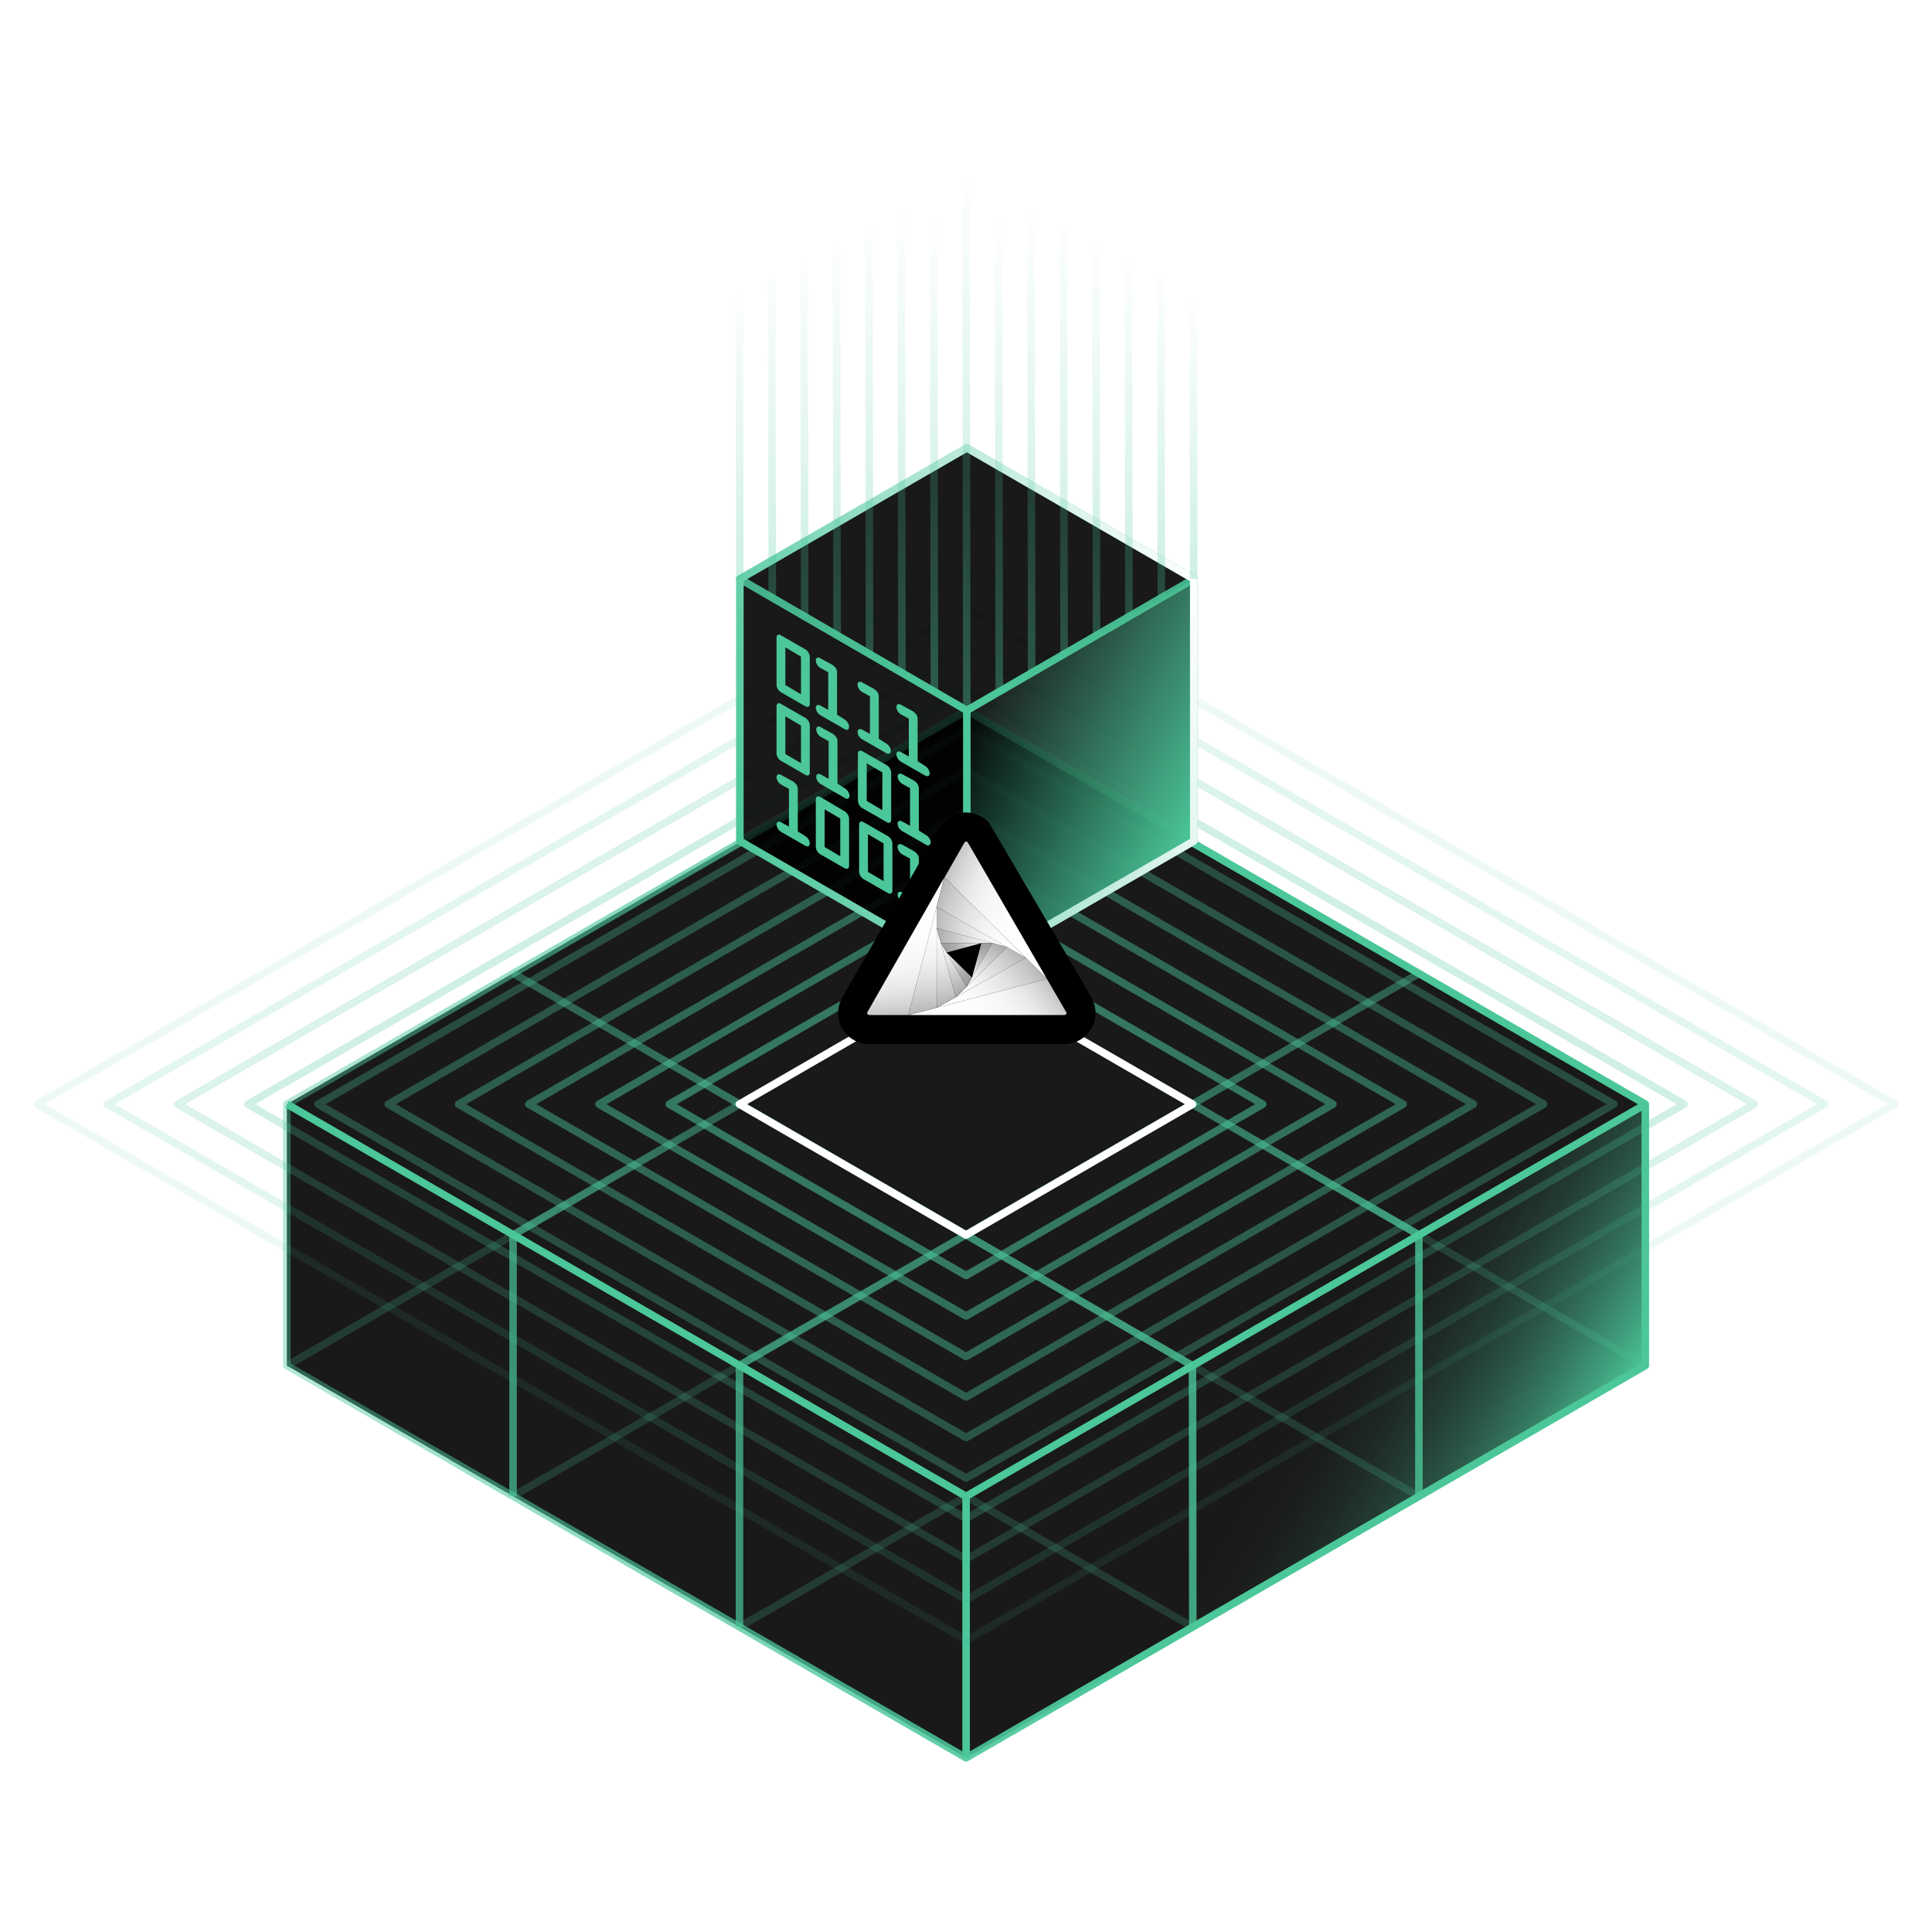 <svg width="512" height="512" viewBox="0 0 512 512" fill="none" xmlns="http://www.w3.org/2000/svg">
<g clip-path="url(#clip0_8838_152386)">
<path opacity="0.9" d="M436.027 292.621V361.903L256.027 465.848L76.027 361.903V292.621L256.219 188.264L436.027 292.621Z" fill="black"/>
<path d="M377.027 396.549H375.027V327.839L295.529 281.941L296.529 280.209L376.527 326.396C376.679 326.484 376.806 326.61 376.893 326.762C376.981 326.914 377.027 327.087 377.027 327.262V396.549Z" fill="url(#paint0_linear_8838_152386)"/>
<path d="M136.967 396.48H134.967V327.267C134.967 327.092 135.013 326.919 135.101 326.767C135.189 326.615 135.315 326.489 135.467 326.401L195.527 291.749L196.527 293.481L136.967 327.845V396.48Z" fill="url(#paint1_linear_8838_152386)"/>
<path d="M256.027 396.555V465.848L436.027 361.903V292.621L256.027 396.555Z" fill="url(#paint2_linear_8838_152386)"/>
<path d="M256.027 466.848C255.852 466.848 255.679 466.802 255.527 466.714L75.527 362.769C75.375 362.681 75.249 362.555 75.161 362.403C75.073 362.251 75.027 362.078 75.027 361.903V292.62C75.027 292.445 75.073 292.272 75.161 292.12C75.249 291.968 75.375 291.842 75.527 291.754L195.527 222.467L255.716 187.399C255.869 187.311 256.043 187.264 256.22 187.264C256.398 187.264 256.572 187.312 256.725 187.401L316.53 222.468L436.527 291.754C436.679 291.842 436.805 291.968 436.893 292.12C436.981 292.272 437.027 292.445 437.027 292.62V361.903C437.027 362.078 436.981 362.251 436.893 362.403C436.805 362.555 436.679 362.681 436.527 362.769L256.527 466.714C256.375 466.802 256.203 466.848 256.027 466.848ZM77.027 361.326L256.027 464.693L435.027 361.326V293.198L315.527 224.199L315.522 224.196L256.217 189.422L196.53 224.197L77.027 293.197L77.027 361.326Z" fill="url(#paint3_linear_8838_152386)"/>
<path d="M256.027 397.554C255.852 397.555 255.679 397.508 255.527 397.42L75.588 293.491L76.588 291.76L256.027 395.4L435.588 291.76L436.588 293.492L256.527 397.421C256.375 397.509 256.203 397.555 256.027 397.554Z" fill="#4BC79A"/>
<path d="M257.027 396.555H255.027V465.848H257.027V396.555Z" fill="#4BC79A"/>
<path d="M196.969 431.122H194.969V361.84C194.969 361.664 195.015 361.491 195.103 361.339C195.19 361.187 195.317 361.061 195.469 360.973L375.578 257.113L376.578 258.846L196.969 362.417V431.122Z" fill="url(#paint4_linear_8838_152386)"/>
<path d="M315.107 431.203L315.028 362.492L135.467 258.781L136.467 257.049L316.527 361.048C316.679 361.136 316.806 361.262 316.893 361.414C316.981 361.565 317.027 361.738 317.027 361.913L317.107 431.201L315.107 431.203Z" fill="url(#paint5_linear_8838_152386)"/>
<g opacity="0.2">
<path d="M135.471 326.409L75.523 361.031L76.523 362.763L136.471 328.14L135.471 326.409Z" fill="#4BC79A"/>
</g>
<path opacity="0.2" d="M315.607 432.068L256.026 397.709L196.468 431.988L195.47 430.255L256.027 395.4L316.607 430.335L315.607 432.068Z" fill="#4BC79A"/>
<path opacity="0.2" d="M255.527 397.42L195.969 362.994L136.467 397.346L135.467 395.613L195.969 360.685L256.527 395.689L255.527 397.42Z" fill="#4BC79A"/>
<g opacity="0.2">
<path d="M376.527 326.396L375.527 328.128L435.527 362.769L436.528 361.037L376.527 326.396Z" fill="#4BC79A"/>
</g>
<path opacity="0.6" d="M256.006 328.285C255.831 328.286 255.658 328.239 255.506 328.152L195.469 293.489C195.317 293.401 195.191 293.275 195.103 293.123C195.015 292.971 194.969 292.798 194.969 292.623C194.969 292.447 195.015 292.275 195.103 292.123C195.191 291.97 195.317 291.844 195.469 291.757L255.506 257.099C255.658 257.012 255.831 256.965 256.006 256.965C256.182 256.965 256.354 257.012 256.506 257.099L316.528 291.757C316.68 291.844 316.806 291.97 316.894 292.123C316.982 292.275 317.028 292.447 317.028 292.623C317.028 292.798 316.982 292.971 316.894 293.123C316.806 293.275 316.68 293.401 316.528 293.489L256.506 328.152C256.354 328.239 256.182 328.285 256.006 328.285ZM197.969 292.623L256.006 326.13L314.028 292.622L256.006 259.12L197.969 292.623Z" fill="#4BC79A"/>
<path opacity="0.55" d="M256.015 339.022C255.84 339.022 255.667 338.976 255.515 338.888L176.857 293.489C176.705 293.402 176.578 293.275 176.491 293.123C176.403 292.971 176.356 292.799 176.356 292.623C176.356 292.448 176.403 292.275 176.491 292.123C176.578 291.971 176.705 291.845 176.857 291.757L255.505 246.354C255.657 246.266 255.83 246.22 256.005 246.22C256.181 246.22 256.353 246.266 256.505 246.354L335.14 291.754C335.293 291.841 335.419 291.968 335.507 292.12C335.594 292.272 335.641 292.444 335.641 292.62C335.641 292.795 335.594 292.968 335.507 293.12C335.419 293.272 335.293 293.398 335.14 293.486L256.515 338.888C256.363 338.976 256.191 339.022 256.015 339.022ZM179.357 292.623L256.015 336.867L332.64 292.62L256.005 248.375L179.357 292.623Z" fill="#4BC79A"/>
<path opacity="0.5" d="M256.023 349.759C255.847 349.759 255.675 349.713 255.523 349.625L158.244 293.49C158.092 293.402 157.966 293.276 157.878 293.124C157.79 292.972 157.744 292.799 157.744 292.624C157.744 292.448 157.79 292.276 157.878 292.124C157.966 291.971 158.092 291.845 158.244 291.757L255.504 235.609C255.656 235.521 255.829 235.475 256.004 235.475C256.18 235.475 256.352 235.521 256.504 235.609L353.753 291.751C353.906 291.838 354.032 291.965 354.12 292.117C354.208 292.269 354.254 292.441 354.254 292.617C354.254 292.792 354.208 292.965 354.12 293.117C354.032 293.269 353.906 293.395 353.753 293.483L256.523 349.625C256.371 349.713 256.199 349.759 256.023 349.759ZM160.744 292.623L256.023 347.604L351.253 292.617L256.004 237.629L160.744 292.623Z" fill="#4BC79A"/>
<path opacity="0.45" d="M256.032 360.495C255.856 360.496 255.684 360.449 255.532 360.362L139.632 293.49C139.48 293.402 139.354 293.276 139.266 293.124C139.178 292.972 139.132 292.799 139.132 292.624C139.132 292.448 139.178 292.276 139.266 292.124C139.354 291.971 139.48 291.845 139.632 291.757L255.504 224.863C255.656 224.775 255.829 224.729 256.004 224.729C256.18 224.729 256.352 224.775 256.504 224.863L372.366 291.748C372.518 291.836 372.644 291.962 372.732 292.114C372.82 292.266 372.866 292.439 372.866 292.614C372.866 292.79 372.82 292.962 372.732 293.114C372.644 293.266 372.518 293.393 372.366 293.48L256.532 360.362C256.38 360.45 256.207 360.496 256.032 360.495ZM142.133 292.623L256.032 358.341L369.866 292.614L256.004 226.884L142.133 292.623Z" fill="#4BC79A"/>
<path opacity="0.4" d="M256.04 371.232C255.864 371.232 255.692 371.186 255.54 371.098L121.02 293.491C120.868 293.403 120.741 293.277 120.654 293.125C120.566 292.973 120.52 292.8 120.52 292.625C120.52 292.449 120.566 292.277 120.654 292.125C120.741 291.972 120.868 291.846 121.02 291.758L255.503 214.118C255.655 214.03 255.828 213.984 256.003 213.984C256.179 213.984 256.351 214.03 256.503 214.118L390.978 291.745C391.13 291.833 391.256 291.959 391.344 292.111C391.432 292.263 391.478 292.436 391.478 292.611C391.478 292.787 391.432 292.96 391.344 293.112C391.256 293.264 391.13 293.39 390.978 293.478L256.54 371.098C256.388 371.186 256.215 371.232 256.04 371.232ZM123.52 292.624L256.04 369.077L388.477 292.611L256.003 216.139L123.52 292.624Z" fill="#4BC79A"/>
<path opacity="0.35" d="M256.048 381.969C255.873 381.969 255.7 381.923 255.548 381.835L102.408 293.491C102.255 293.404 102.129 293.277 102.041 293.125C101.953 292.973 101.907 292.801 101.907 292.625C101.907 292.45 101.953 292.277 102.041 292.125C102.129 291.973 102.255 291.847 102.408 291.759L255.502 203.372C255.654 203.284 255.827 203.238 256.002 203.238C256.178 203.238 256.35 203.284 256.502 203.372L409.591 291.743C409.743 291.831 409.87 291.957 409.957 292.109C410.045 292.261 410.091 292.433 410.091 292.609C410.091 292.785 410.045 292.957 409.957 293.109C409.87 293.261 409.743 293.388 409.591 293.475L256.548 381.835C256.396 381.923 256.224 381.969 256.048 381.969ZM104.908 292.625L256.048 379.815L407.091 292.61L256.002 205.393L104.908 292.625Z" fill="#4BC79A"/>
<path opacity="0.3" d="M256.057 392.705C255.881 392.705 255.709 392.659 255.557 392.572L83.795 293.492C83.643 293.404 83.517 293.278 83.429 293.126C83.341 292.973 83.295 292.801 83.295 292.625C83.295 292.45 83.341 292.277 83.429 292.125C83.517 291.973 83.643 291.847 83.795 291.759L255.501 192.627C255.653 192.539 255.826 192.493 256.001 192.493C256.177 192.493 256.349 192.539 256.501 192.627L428.203 291.74C428.356 291.827 428.482 291.954 428.57 292.106C428.658 292.258 428.704 292.43 428.704 292.606C428.704 292.782 428.658 292.954 428.57 293.106C428.482 293.258 428.356 293.385 428.203 293.472L256.557 392.572C256.405 392.66 256.232 392.706 256.057 392.705ZM86.296 292.625L256.057 390.551L425.703 292.606L256.001 194.648L86.296 292.625Z" fill="#4BC79A"/>
<path opacity="0.25" d="M256.065 403.443C255.889 403.443 255.717 403.397 255.565 403.309L65.183 293.492C65.031 293.405 64.904 293.278 64.817 293.126C64.729 292.974 64.683 292.802 64.683 292.626C64.683 292.451 64.729 292.278 64.817 292.126C64.904 291.974 65.031 291.848 65.183 291.76L255.5 181.882C255.652 181.794 255.825 181.748 256 181.748C256.176 181.748 256.348 181.794 256.5 181.882L446.817 291.737C446.969 291.825 447.095 291.951 447.183 292.103C447.271 292.255 447.317 292.428 447.317 292.603C447.317 292.779 447.271 292.951 447.183 293.103C447.095 293.255 446.969 293.382 446.817 293.469L256.565 403.309C256.413 403.397 256.24 403.443 256.065 403.443ZM67.684 292.626L256.065 401.288L444.317 292.603L256 183.903L67.684 292.626Z" fill="#4BC79A"/>
<path opacity="0.2" d="M256.073 414.179C255.897 414.179 255.725 414.133 255.573 414.046L46.57 293.493C46.417 293.405 46.291 293.279 46.203 293.127C46.116 292.975 46.069 292.802 46.069 292.627C46.069 292.451 46.116 292.279 46.203 292.127C46.291 291.975 46.417 291.848 46.57 291.761L255.499 171.136C255.651 171.049 255.823 171.002 255.999 171.002C256.174 171.002 256.347 171.049 256.499 171.136L465.429 291.735C465.581 291.822 465.707 291.949 465.795 292.101C465.883 292.253 465.929 292.425 465.929 292.601C465.929 292.776 465.883 292.949 465.795 293.101C465.707 293.253 465.581 293.379 465.429 293.467L256.573 414.046C256.421 414.133 256.248 414.179 256.073 414.179ZM49.071 292.626L256.073 412.025L462.928 292.601L255.999 173.157L49.071 292.626Z" fill="#4BC79A"/>
<path opacity="0.15" d="M256.082 424.916C255.907 424.916 255.734 424.87 255.582 424.782L27.958 293.493C27.806 293.405 27.68 293.279 27.592 293.127C27.504 292.975 27.458 292.802 27.458 292.627C27.458 292.451 27.504 292.279 27.592 292.127C27.68 291.974 27.806 291.848 27.958 291.76L255.499 160.39C255.651 160.303 255.824 160.257 255.999 160.257C256.175 160.257 256.347 160.303 256.499 160.39L484.041 291.731C484.194 291.819 484.32 291.945 484.408 292.097C484.496 292.249 484.542 292.422 484.542 292.597C484.542 292.773 484.496 292.946 484.408 293.098C484.32 293.25 484.194 293.376 484.041 293.464L256.582 424.782C256.43 424.87 256.258 424.916 256.082 424.916ZM30.459 292.626L256.082 422.761L481.541 292.597L255.999 162.411L30.459 292.626Z" fill="#4BC79A"/>
<path opacity="0.1" d="M256.09 435.653C255.915 435.653 255.742 435.607 255.59 435.519L9.346 293.494C9.194 293.406 9.068 293.28 8.98 293.128C8.892 292.976 8.846 292.803 8.846 292.628C8.846 292.452 8.892 292.28 8.98 292.127C9.068 291.975 9.194 291.849 9.346 291.761L255.498 149.646C255.65 149.558 255.823 149.512 255.998 149.512C256.174 149.512 256.346 149.558 256.498 149.646L502.655 291.729C502.807 291.817 502.933 291.943 503.021 292.095C503.109 292.247 503.155 292.42 503.155 292.595C503.155 292.771 503.109 292.943 503.021 293.096C502.933 293.248 502.807 293.374 502.655 293.462L256.59 435.519C256.438 435.607 256.266 435.653 256.09 435.653ZM11.847 292.627L256.09 433.499L500.155 292.595L255.998 151.667L11.847 292.627Z" fill="#4BC79A"/>
<path opacity="0.2" d="M316.527 361.048L315.527 362.78L375.527 397.416L376.527 395.683L316.527 361.048Z" fill="#4BC79A"/>
<path d="M256.006 328.285C255.831 328.286 255.658 328.239 255.506 328.152L195.469 293.489C195.317 293.401 195.191 293.275 195.103 293.123C195.015 292.971 194.969 292.798 194.969 292.623C194.969 292.447 195.015 292.275 195.103 292.123C195.191 291.97 195.317 291.844 195.469 291.757L255.506 257.099C255.658 257.012 255.831 256.965 256.006 256.965C256.182 256.965 256.354 257.012 256.506 257.099L316.528 291.757C316.68 291.844 316.806 291.97 316.894 292.123C316.982 292.275 317.028 292.447 317.028 292.623C317.028 292.798 316.982 292.971 316.894 293.123C316.806 293.275 316.68 293.401 316.528 293.489L256.506 328.152C256.354 328.239 256.182 328.285 256.006 328.285ZM197.969 292.623L256.006 326.13L314.028 292.622L256.006 259.12L197.969 292.623Z" fill="white"/>
<path opacity="0.9" d="M316.37 153.432V222.896L256.22 257.629L196.067 222.896V153.432L256.219 118.7L316.37 153.432Z" fill="black"/>
<g opacity="0.4">
<path opacity="0.3" d="M255.72 187.397L195.568 222.031L196.566 223.764L256.718 189.131L255.72 187.397Z" fill="#4BC79A"/>
<path opacity="0.3" d="M256.718 187.397L255.72 189.13L315.87 223.764L316.868 222.03L256.718 187.397Z" fill="#4BC79A"/>
</g>
<path d="M256.219 188.264V257.628L316.369 222.896V153.432L256.219 188.264Z" fill="url(#paint6_linear_8838_152386)"/>
<path d="M256.217 189.264C256.042 189.264 255.869 189.217 255.717 189.129L195.566 154.298C195.449 154.235 195.345 154.148 195.262 154.044C195.178 153.939 195.117 153.819 195.08 153.69C195.044 153.562 195.034 153.427 195.051 153.294C195.068 153.162 195.111 153.034 195.178 152.918C195.245 152.803 195.334 152.702 195.441 152.621C195.548 152.541 195.669 152.482 195.799 152.45C195.929 152.417 196.063 152.411 196.196 152.431C196.328 152.452 196.454 152.498 196.568 152.568L256.72 187.398C256.91 187.509 257.059 187.679 257.143 187.882C257.227 188.086 257.241 188.311 257.184 188.524C257.127 188.736 257.001 188.924 256.826 189.058C256.652 189.191 256.438 189.264 256.217 189.264Z" fill="url(#paint7_linear_8838_152386)"/>
<path d="M256.219 258.631C255.954 258.631 255.699 258.525 255.512 258.338C255.324 258.15 255.219 257.896 255.219 257.631V188.264C255.219 188.088 255.265 187.916 255.353 187.764C255.44 187.612 255.566 187.486 255.718 187.398L315.868 152.567C316.097 152.44 316.367 152.408 316.619 152.478C316.871 152.548 317.086 152.714 317.217 152.941C317.348 153.167 317.385 153.436 317.32 153.69C317.255 153.944 317.094 154.162 316.87 154.297L257.219 188.84V257.63C257.219 257.762 257.193 257.892 257.143 258.013C257.092 258.135 257.019 258.245 256.926 258.338C256.833 258.431 256.723 258.504 256.601 258.555C256.48 258.605 256.35 258.631 256.219 258.631Z" fill="url(#paint8_linear_8838_152386)"/>
<path d="M256.217 258.629C256.042 258.629 255.869 258.583 255.717 258.495L195.567 223.762C195.415 223.675 195.289 223.548 195.201 223.396C195.114 223.244 195.067 223.072 195.067 222.896V153.432C195.067 153.257 195.114 153.084 195.201 152.932C195.289 152.78 195.415 152.654 195.567 152.566L255.717 117.834C255.869 117.746 256.042 117.7 256.217 117.7C256.393 117.7 256.565 117.746 256.717 117.834L316.869 152.566C317.021 152.654 317.147 152.78 317.235 152.932C317.323 153.084 317.369 153.257 317.369 153.432V222.896C317.369 223.072 317.323 223.244 317.235 223.396C317.147 223.548 317.021 223.675 316.869 223.762L256.717 258.495C256.565 258.583 256.393 258.629 256.217 258.629ZM197.067 222.319L256.217 256.473L315.369 222.319V154.009L256.217 119.854L197.067 154.009V222.319Z" fill="url(#paint9_linear_8838_152386)"/>
<path d="M213.439 190.254L206.959 186.536C206.321 186.111 205.79 186.429 205.79 187.173V199.709C205.822 200.097 205.944 200.472 206.147 200.804C206.35 201.136 206.628 201.416 206.959 201.621L213.439 205.339C214.077 205.764 214.608 205.446 214.608 204.702V192.166C214.576 191.778 214.454 191.403 214.251 191.071C214.048 190.739 213.77 190.459 213.439 190.254ZM212.27 202.259L208.127 199.815V189.829L212.27 192.272V202.259Z" fill="#4BC79A"/>
<path d="M206.959 183.459L213.439 187.177C214.076 187.496 214.607 187.283 214.607 186.54V174.004C214.575 173.616 214.453 173.241 214.25 172.909C214.047 172.577 213.769 172.297 213.439 172.092L206.959 168.373C206.321 167.949 205.79 168.267 205.79 169.011V181.547C205.822 181.935 205.944 182.31 206.147 182.642C206.35 182.974 206.628 183.254 206.959 183.459ZM208.127 171.56L212.27 174.004V183.99L208.127 181.547V171.56Z" fill="#4BC79A"/>
<path d="M217.368 186.961C216.73 186.642 216.199 186.855 216.199 187.598C216.231 187.986 216.353 188.361 216.556 188.693C216.759 189.025 217.037 189.305 217.368 189.51L223.848 193.229C224.486 193.654 225.017 193.335 225.017 192.591C224.985 192.203 224.863 191.828 224.66 191.496C224.457 191.164 224.179 190.884 223.848 190.679L221.83 189.404V178.146C221.823 177.769 221.713 177.402 221.511 177.084C221.283 176.75 220.995 176.461 220.661 176.234L217.368 174.428C216.731 174.003 216.199 174.322 216.199 175.065C216.231 175.453 216.353 175.828 216.556 176.16C216.759 176.492 217.037 176.772 217.368 176.977L219.493 178.146V188.129L217.368 186.961Z" fill="#4BC79A"/>
<path d="M228.525 214.165L235.005 217.883C235.643 218.308 236.174 217.989 236.174 217.245V204.71C236.142 204.322 236.02 203.947 235.817 203.614C235.614 203.282 235.336 203.002 235.005 202.797L228.525 199.079C227.888 198.76 227.356 198.973 227.356 199.716V212.252C227.388 212.64 227.511 213.015 227.714 213.347C227.916 213.679 228.194 213.959 228.525 214.165ZM229.694 202.266L233.837 204.71V214.696L229.694 212.252V202.266Z" fill="#4BC79A"/>
<path d="M228.419 193.338C227.782 193.019 227.251 193.338 227.251 193.975C227.283 194.363 227.405 194.738 227.608 195.07C227.811 195.402 228.089 195.682 228.419 195.887L234.9 199.605C235.537 199.924 236.069 199.712 236.069 198.968C236.037 198.58 235.915 198.205 235.712 197.873C235.509 197.541 235.231 197.261 234.9 197.056L232.882 195.781V184.524C232.875 184.148 232.765 183.78 232.563 183.462C232.335 183.128 232.047 182.84 231.713 182.612L228.419 180.806C227.782 180.487 227.251 180.7 227.251 181.443C227.283 181.831 227.405 182.206 227.608 182.538C227.811 182.87 228.089 183.15 228.419 183.356L230.544 184.524V194.506L228.419 193.338Z" fill="#4BC79A"/>
<path d="M245.522 240.185L243.504 238.911V227.545C243.497 227.169 243.387 226.801 243.185 226.483C242.957 226.149 242.669 225.861 242.335 225.633L239.042 223.827C238.404 223.508 237.873 223.721 237.873 224.464C237.905 224.852 238.027 225.227 238.23 225.559C238.433 225.892 238.711 226.171 239.042 226.377L241.166 227.545V237.636L239.042 236.467C238.404 236.148 237.873 236.361 237.873 237.104C237.905 237.492 238.027 237.867 238.23 238.199C238.433 238.532 238.711 238.812 239.042 239.017L245.522 242.735C246.16 243.054 246.691 242.841 246.691 242.098C246.659 241.71 246.537 241.335 246.334 241.003C246.131 240.671 245.853 240.391 245.522 240.185Z" fill="#4BC79A"/>
<path d="M241.166 218.841L239.041 217.672C238.404 217.354 237.873 217.566 237.873 218.31C237.904 218.698 238.027 219.073 238.23 219.405C238.433 219.737 238.71 220.017 239.041 220.222L245.521 223.941C246.159 224.259 246.69 223.94 246.69 223.303C246.658 222.915 246.536 222.54 246.333 222.208C246.13 221.876 245.852 221.596 245.521 221.391L243.503 220.116V208.853C243.496 208.476 243.386 208.109 243.184 207.79C242.956 207.456 242.668 207.168 242.334 206.94L239.041 205.134C238.403 204.816 237.872 205.134 237.872 205.772C237.904 206.16 238.026 206.535 238.229 206.867C238.432 207.199 238.71 207.479 239.041 207.684L241.165 208.853L241.166 218.841Z" fill="#4BC79A"/>
<path d="M240.848 200.458L238.723 199.289C238.085 198.971 237.554 199.183 237.554 199.927C237.586 200.315 237.708 200.69 237.911 201.022C238.114 201.354 238.392 201.634 238.723 201.839L245.203 205.557C245.84 205.876 246.371 205.664 246.371 204.92C246.34 204.532 246.217 204.157 246.014 203.825C245.811 203.493 245.533 203.213 245.203 203.008L243.184 201.733V190.468C243.178 190.091 243.067 189.724 242.866 189.405C242.638 189.072 242.349 188.783 242.016 188.555L238.722 186.749C238.085 186.431 237.554 186.643 237.554 187.387C237.585 187.775 237.708 188.15 237.911 188.482C238.114 188.814 238.392 189.094 238.722 189.299L240.847 190.468L240.848 200.458Z" fill="#4BC79A"/>
<path d="M223.956 208.951L221.937 207.677V196.419C221.931 196.042 221.82 195.674 221.618 195.356C221.391 195.022 221.102 194.734 220.768 194.506L217.475 192.7C216.838 192.275 216.307 192.594 216.307 193.338C216.338 193.725 216.461 194.101 216.664 194.433C216.866 194.765 217.144 195.045 217.475 195.25L219.6 196.418V206.402L217.475 205.233C216.838 204.914 216.307 205.127 216.307 205.87C216.338 206.258 216.461 206.633 216.664 206.966C216.866 207.298 217.144 207.578 217.475 207.783L223.956 211.501C224.593 211.926 225.124 211.607 225.124 210.864C225.092 210.476 224.97 210.101 224.767 209.769C224.564 209.437 224.286 209.157 223.956 208.951Z" fill="#4BC79A"/>
<path d="M223.848 215.011L217.368 211.187C216.73 210.868 216.199 211.081 216.199 211.824V224.466C216.231 224.854 216.353 225.229 216.556 225.561C216.759 225.893 217.037 226.173 217.368 226.379L223.848 230.097C224.486 230.415 225.017 230.203 225.017 229.46V216.924C224.985 216.536 224.863 216.161 224.66 215.829C224.457 215.497 224.179 215.217 223.848 215.011ZM222.68 226.91L218.537 224.466V214.48L222.68 216.923V226.91Z" fill="#4BC79A"/>
<path d="M235.323 221.599L228.843 217.88C228.205 217.455 227.674 217.774 227.674 218.518V231.054C227.706 231.442 227.828 231.817 228.031 232.149C228.234 232.481 228.512 232.761 228.843 232.966L235.323 236.684C235.96 237.003 236.491 236.79 236.491 236.047V223.511C236.46 223.123 236.337 222.748 236.134 222.416C235.931 222.084 235.653 221.804 235.323 221.599ZM234.154 233.497L230.011 231.054V221.067L234.154 223.511V233.497Z" fill="#4BC79A"/>
<path d="M213.439 221.602L211.421 220.327V209.062C211.414 208.685 211.304 208.318 211.102 208C210.874 207.666 210.586 207.378 210.252 207.15L206.959 205.344C206.321 205.025 205.79 205.238 205.79 205.981C205.822 206.369 205.944 206.744 206.147 207.076C206.35 207.409 206.628 207.688 206.959 207.894L209.083 209.062V219.052L206.959 217.884C206.321 217.565 205.79 217.777 205.79 218.521C205.822 218.909 205.944 219.284 206.147 219.616C206.35 219.948 206.628 220.228 206.959 220.433L213.439 224.152C214.077 224.47 214.608 224.258 214.608 223.514C214.576 223.126 214.454 222.751 214.251 222.419C214.048 222.087 213.77 221.807 213.439 221.602Z" fill="#4BC79A"/>
<path d="M256.217 258.629C256.042 258.629 255.869 258.583 255.717 258.495L195.567 223.762C195.415 223.675 195.289 223.548 195.201 223.396C195.114 223.244 195.067 223.072 195.067 222.896V153.432C195.067 153.257 195.114 153.084 195.201 152.932C195.289 152.78 195.415 152.654 195.567 152.566L255.717 117.834C255.869 117.746 256.042 117.7 256.217 117.7C256.393 117.7 256.565 117.746 256.717 117.834L316.869 152.566C317.021 152.654 317.147 152.78 317.235 152.932C317.323 153.084 317.369 153.257 317.369 153.432V222.896C317.369 223.072 317.323 223.244 317.235 223.396C317.147 223.548 317.021 223.675 316.869 223.762L256.717 258.495C256.565 258.583 256.393 258.629 256.217 258.629ZM197.067 222.319L256.217 256.473L315.369 222.319V154.009L256.217 119.854L197.067 154.009V222.319Z" fill="url(#paint10_linear_8838_152386)"/>
<g filter="url(#filter0_f_8838_152386)">
<path d="M289.218 264.355L281.174 250.485L262.053 217.953C261.285 217.124 260.355 216.462 259.32 216.008C258.286 215.554 257.168 215.318 256.039 215.314L256.004 215.315C254.56 215.322 253.143 215.709 251.896 216.436C250.649 217.164 249.614 218.207 248.897 219.46L240.709 233.802L223.185 264.396C222.94 264.835 222.736 265.296 222.577 265.772C222.139 267.01 222.006 268.334 222.187 269.634C222.368 270.934 222.859 272.172 223.618 273.243C224.377 274.314 225.382 275.187 226.549 275.788C227.715 276.39 229.009 276.702 230.322 276.7H282.105C282.648 276.694 283.19 276.634 283.721 276.52C285.003 276.268 286.205 275.712 287.228 274.901C288.252 274.089 289.066 273.045 289.604 271.854C290.142 270.664 290.388 269.363 290.321 268.058C290.253 266.754 289.875 265.484 289.218 264.355Z" fill="black"/>
</g>
<path d="M230.322 268.992H240.716L250.275 232.495L229.874 268.225C229.829 268.303 229.806 268.392 229.807 268.482C229.807 268.572 229.831 268.66 229.877 268.738C229.922 268.815 229.987 268.88 230.065 268.924C230.143 268.969 230.232 268.992 230.322 268.992Z" fill="url(#paint11_linear_8838_152386)"/>
<path d="M277.448 259.423L240.771 268.992H282.105C282.195 268.992 282.284 268.969 282.362 268.924C282.44 268.879 282.505 268.814 282.551 268.736C282.596 268.658 282.62 268.569 282.62 268.479C282.62 268.389 282.596 268.3 282.551 268.222L277.448 259.423Z" fill="url(#paint12_linear_8838_152386)"/>
<path d="M271.82 253.835L277.448 259.423L256.484 223.28C256.438 223.202 256.373 223.137 256.294 223.092C256.216 223.047 256.127 223.023 256.036 223.023C255.946 223.024 255.857 223.048 255.778 223.093C255.7 223.139 255.635 223.204 255.59 223.283L250.33 232.495L271.797 253.812L271.82 253.835Z" fill="url(#paint13_linear_8838_152386)"/>
<path d="M240.716 268.992L248.273 267.02L248.231 240.3L240.716 268.992Z" fill="url(#paint14_linear_8838_152386)"/>
<path d="M248.222 240.326L271.82 253.835L250.33 232.495L248.222 240.326Z" fill="url(#paint15_linear_8838_152386)"/>
<path d="M248.329 267.02L277.448 259.424L271.82 253.835L248.329 267.02Z" fill="url(#paint16_linear_8838_152386)"/>
<path d="M248.272 267.02L253.313 264.191L248.239 245.968L248.272 267.02Z" fill="url(#paint17_linear_8838_152386)"/>
<path d="M271.82 253.835L266.864 250.985L253.369 264.191L271.82 253.835Z" fill="url(#paint18_linear_8838_152386)"/>
<path d="M248.233 245.966L266.864 250.985L248.222 240.326L248.233 245.966Z" fill="url(#paint19_linear_8838_152386)"/>
<path d="M260.094 249.921L262.945 249.926L248.233 245.966L249.335 249.9L260.068 249.921H260.094Z" fill="url(#paint20_linear_8838_152386)"/>
<path d="M250.812 252.375L249.334 249.897L253.314 264.191L256.133 261.433L250.841 252.425L250.812 252.375Z" fill="url(#paint21_linear_8838_152386)"/>
<path d="M262.945 249.926L256.188 261.433L266.865 250.985L262.945 249.926Z" fill="url(#paint22_linear_8838_152386)"/>
<path d="M260.094 249.921L249.335 249.9L250.851 252.436L260.094 249.921Z" fill="url(#paint23_linear_8838_152386)"/>
<path d="M257.552 259.016L250.841 252.426L256.133 261.433L257.552 259.016Z" fill="url(#paint24_linear_8838_152386)"/>
<path d="M262.945 249.926L260.094 249.921L257.607 259.017L262.945 249.926Z" fill="url(#paint25_linear_8838_152386)"/>
<path d="M317.239 78.168L315.239 78.172L315.369 153.434L317.369 153.43L317.239 78.168Z" fill="url(#paint26_linear_8838_152386)"/>
<path d="M308.634 73.595L306.634 73.598L306.776 158.396L308.776 158.393L308.634 73.595Z" fill="url(#paint27_linear_8838_152386)"/>
<path d="M300.028 69.02L298.028 69.023L298.184 163.357L300.184 163.354L300.028 69.02Z" fill="url(#paint28_linear_8838_152386)"/>
<path d="M291.423 64.447L289.423 64.45L289.591 168.319L291.591 168.316L291.423 64.447Z" fill="url(#paint29_linear_8838_152386)"/>
<path d="M282.816 59.872L280.816 59.876L280.998 173.28L282.998 173.277L282.816 59.872Z" fill="url(#paint30_linear_8838_152386)"/>
<path d="M274.211 55.298L272.211 55.301L272.404 178.242L274.404 178.239L274.211 55.298Z" fill="url(#paint31_linear_8838_152386)"/>
<path d="M265.605 50.724L263.605 50.727L263.811 183.204L265.811 183.2L265.605 50.724Z" fill="url(#paint32_linear_8838_152386)"/>
<path d="M256.998 46L254.998 46.003L255.211 188.015L257.211 188.012L256.998 46Z" fill="url(#paint33_linear_8838_152386)"/>
<path d="M196.937 78.168L194.938 78.172L195.067 153.434L197.067 153.43L196.937 78.168Z" fill="url(#paint34_linear_8838_152386)"/>
<path d="M205.518 73.594L203.518 73.598L203.661 158.396L205.661 158.392L205.518 73.594Z" fill="url(#paint35_linear_8838_152386)"/>
<path d="M214.099 69.02L212.099 69.023L212.254 163.357L214.254 163.354L214.099 69.02Z" fill="url(#paint36_linear_8838_152386)"/>
<path d="M222.679 64.447L220.679 64.45L220.847 168.319L222.847 168.316L222.679 64.447Z" fill="url(#paint37_linear_8838_152386)"/>
<path d="M231.26 59.871L229.26 59.874L229.441 173.279L231.441 173.276L231.26 59.871Z" fill="url(#paint38_linear_8838_152386)"/>
<path d="M239.839 55.298L237.839 55.301L238.033 178.242L240.033 178.239L239.839 55.298Z" fill="url(#paint39_linear_8838_152386)"/>
<path d="M248.42 50.724L246.42 50.727L246.626 183.204L248.626 183.2L248.42 50.724Z" fill="url(#paint40_linear_8838_152386)"/>
</g>
<defs>
<filter id="filter0_f_8838_152386" x="208.108" y="201.314" width="96.223" height="89.385" filterUnits="userSpaceOnUse" color-interpolation-filters="sRGB">
<feFlood flood-opacity="0" result="BackgroundImageFix"/>
<feBlend mode="normal" in="SourceGraphic" in2="BackgroundImageFix" result="shape"/>
<feGaussianBlur stdDeviation="7" result="effect1_foregroundBlur_8838_152386"/>
</filter>
<linearGradient id="paint0_linear_8838_152386" x1="295.529" y1="338.379" x2="377.027" y2="338.379" gradientUnits="userSpaceOnUse">
<stop stop-color="#4BC79A" stop-opacity="0.42"/>
<stop offset="1" stop-color="#4BC79A" stop-opacity="0.8"/>
</linearGradient>
<linearGradient id="paint1_linear_8838_152386" x1="134.967" y1="344.114" x2="196.527" y2="344.114" gradientUnits="userSpaceOnUse">
<stop stop-color="#4BC79A" stop-opacity="0.7"/>
<stop offset="1" stop-color="#4BC79A" stop-opacity="0.4"/>
</linearGradient>
<linearGradient id="paint2_linear_8838_152386" x1="405.316" y1="414.437" x2="342.859" y2="377.353" gradientUnits="userSpaceOnUse">
<stop stop-color="#4BC79A"/>
<stop offset="0.129" stop-color="#4BC79A" stop-opacity="0.769"/>
<stop offset="0.28" stop-color="#4BC79A" stop-opacity="0.536"/>
<stop offset="0.43" stop-color="#4BC79A" stop-opacity="0.343"/>
<stop offset="0.579" stop-color="#4BC79A" stop-opacity="0.193"/>
<stop offset="0.725" stop-color="#4BC79A" stop-opacity="0.086"/>
<stop offset="0.867" stop-color="#4BC79A" stop-opacity="0.022"/>
<stop offset="1" stop-color="#4BC79A" stop-opacity="0"/>
</linearGradient>
<linearGradient id="paint3_linear_8838_152386" x1="75.027" y1="327.056" x2="437.027" y2="327.056" gradientUnits="userSpaceOnUse">
<stop stop-color="#4BC79A" stop-opacity="0.4"/>
<stop offset="0.62" stop-color="#4BC79A"/>
</linearGradient>
<linearGradient id="paint4_linear_8838_152386" x1="194.969" y1="344.118" x2="376.578" y2="344.118" gradientUnits="userSpaceOnUse">
<stop stop-color="#4BC79A" stop-opacity="0.7"/>
<stop offset="1" stop-color="#4BC79A" stop-opacity="0.4"/>
</linearGradient>
<linearGradient id="paint5_linear_8838_152386" x1="135.467" y1="344.126" x2="317.107" y2="344.126" gradientUnits="userSpaceOnUse">
<stop stop-color="#4BC79A" stop-opacity="0.4"/>
<stop offset="1" stop-color="#4BC79A" stop-opacity="0.8"/>
</linearGradient>
<linearGradient id="paint6_linear_8838_152386" x1="317.195" y1="221.275" x2="255.433" y2="189.806" gradientUnits="userSpaceOnUse">
<stop stop-color="#4BC79A"/>
<stop offset="1" stop-color="#4BC79A" stop-opacity="0"/>
</linearGradient>
<linearGradient id="paint7_linear_8838_152386" x1="257.219" y1="170.848" x2="195.067" y2="170.848" gradientUnits="userSpaceOnUse">
<stop offset="0.096" stop-color="#4BC79A"/>
<stop offset="0.929" stop-color="#4BC79A" stop-opacity="0.867"/>
</linearGradient>
<linearGradient id="paint8_linear_8838_152386" x1="255.219" y1="205.532" x2="317.37" y2="205.532" gradientUnits="userSpaceOnUse">
<stop offset="0.096" stop-color="#4BC79A"/>
<stop offset="0.929" stop-color="#4BC79A" stop-opacity="0.867"/>
</linearGradient>
<linearGradient id="paint9_linear_8838_152386" x1="321.962" y1="169.312" x2="190.473" y2="207.016" gradientUnits="userSpaceOnUse">
<stop stop-color="#4BC79A"/>
<stop offset="0.119" stop-color="#4BC79A"/>
<stop offset="0.297" stop-color="#4BC79A"/>
<stop offset="0.512" stop-color="#4BC79A"/>
<stop offset="0.754" stop-color="#4BC79A"/>
<stop offset="1" stop-color="#4BC79A"/>
</linearGradient>
<linearGradient id="paint10_linear_8838_152386" x1="321.962" y1="169.312" x2="190.473" y2="207.016" gradientUnits="userSpaceOnUse">
<stop stop-color="white"/>
<stop offset="1" stop-color="white" stop-opacity="0"/>
</linearGradient>
<linearGradient id="paint11_linear_8838_152386" x1="241.97" y1="268.86" x2="238.281" y2="233.756" gradientUnits="userSpaceOnUse">
<stop stop-color="#C1C2C1"/>
<stop offset="0.102" stop-color="#D8D8D8"/>
<stop offset="0.219" stop-color="#E9EAE9"/>
<stop offset="0.36" stop-color="#F6F6F6"/>
<stop offset="0.551" stop-color="#FDFDFD"/>
<stop offset="1" stop-color="white"/>
</linearGradient>
<linearGradient id="paint12_linear_8838_152386" x1="276.496" y1="258.113" x2="247.941" y2="278.859" gradientUnits="userSpaceOnUse">
<stop stop-color="#C1C2C1"/>
<stop offset="0.102" stop-color="#D8D8D8"/>
<stop offset="0.219" stop-color="#E9EAE9"/>
<stop offset="0.36" stop-color="#F6F6F6"/>
<stop offset="0.551" stop-color="#FDFDFD"/>
<stop offset="1" stop-color="white"/>
</linearGradient>
<linearGradient id="paint13_linear_8838_152386" x1="249.811" y1="233.66" x2="282.448" y2="248.191" gradientUnits="userSpaceOnUse">
<stop stop-color="#C1C2C1"/>
<stop offset="0.102" stop-color="#D8D8D8"/>
<stop offset="0.219" stop-color="#E9EAE9"/>
<stop offset="0.36" stop-color="#F6F6F6"/>
<stop offset="0.551" stop-color="#FDFDFD"/>
<stop offset="1" stop-color="white"/>
</linearGradient>
<linearGradient id="paint14_linear_8838_152386" x1="245.924" y1="268.445" x2="243.023" y2="240.848" gradientUnits="userSpaceOnUse">
<stop stop-color="#B4B5B5"/>
<stop offset="0.129" stop-color="#C9CACA"/>
<stop offset="0.315" stop-color="#E1E1E1"/>
<stop offset="0.514" stop-color="#F2F2F2"/>
<stop offset="0.73" stop-color="#FCFCFC"/>
<stop offset="1" stop-color="white"/>
</linearGradient>
<linearGradient id="paint15_linear_8838_152386" x1="248.143" y1="237.408" x2="274.006" y2="248.923" gradientUnits="userSpaceOnUse">
<stop stop-color="#B4B5B5"/>
<stop offset="0.129" stop-color="#C9CACA"/>
<stop offset="0.315" stop-color="#E1E1E1"/>
<stop offset="0.514" stop-color="#F2F2F2"/>
<stop offset="0.73" stop-color="#FCFCFC"/>
<stop offset="1" stop-color="white"/>
</linearGradient>
<linearGradient id="paint16_linear_8838_152386" x1="274.224" y1="254.986" x2="251.553" y2="271.458" gradientUnits="userSpaceOnUse">
<stop stop-color="#B4B5B5"/>
<stop offset="0.129" stop-color="#C9CACA"/>
<stop offset="0.315" stop-color="#E1E1E1"/>
<stop offset="0.514" stop-color="#F2F2F2"/>
<stop offset="0.73" stop-color="#FCFCFC"/>
<stop offset="1" stop-color="white"/>
</linearGradient>
<linearGradient id="paint17_linear_8838_152386" x1="251.046" y1="266.225" x2="245.466" y2="246.764" gradientUnits="userSpaceOnUse">
<stop stop-color="#B4B5B5"/>
<stop offset="0.232" stop-color="#CECFCF"/>
<stop offset="0.531" stop-color="#E9E9E9"/>
<stop offset="0.797" stop-color="#F9F9F9"/>
<stop offset="1" stop-color="white"/>
</linearGradient>
<linearGradient id="paint18_linear_8838_152386" x1="269.634" y1="251.724" x2="255.555" y2="266.303" gradientUnits="userSpaceOnUse">
<stop stop-color="#B4B5B5"/>
<stop offset="0.232" stop-color="#CECFCF"/>
<stop offset="0.531" stop-color="#E9E9E9"/>
<stop offset="0.797" stop-color="#F9F9F9"/>
<stop offset="1" stop-color="white"/>
</linearGradient>
<linearGradient id="paint19_linear_8838_152386" x1="247.516" y1="243.156" x2="267.569" y2="248.156" gradientUnits="userSpaceOnUse">
<stop stop-color="#B4B5B5"/>
<stop offset="0.232" stop-color="#CECFCF"/>
<stop offset="0.531" stop-color="#E9E9E9"/>
<stop offset="0.797" stop-color="#F9F9F9"/>
<stop offset="1" stop-color="white"/>
</linearGradient>
<linearGradient id="paint20_linear_8838_152386" x1="248.083" y1="247.878" x2="263.014" y2="249.053" gradientUnits="userSpaceOnUse">
<stop stop-color="#A8A9A9"/>
<stop offset="0.211" stop-color="#BDBEBE"/>
<stop offset="0.738" stop-color="#EDEDED"/>
<stop offset="1" stop-color="white"/>
</linearGradient>
<linearGradient id="paint21_linear_8838_152386" x1="254.996" y1="263.371" x2="248.599" y2="250.256" gradientUnits="userSpaceOnUse">
<stop stop-color="#A8A9A9"/>
<stop offset="0.211" stop-color="#BDBEBE"/>
<stop offset="0.738" stop-color="#EDEDED"/>
<stop offset="1" stop-color="white"/>
</linearGradient>
<linearGradient id="paint22_linear_8838_152386" x1="265.272" y1="249.911" x2="257.09" y2="262.041" gradientUnits="userSpaceOnUse">
<stop stop-color="#A8A9A9"/>
<stop offset="0.211" stop-color="#BDBEBE"/>
<stop offset="0.738" stop-color="#EDEDED"/>
<stop offset="1" stop-color="white"/>
</linearGradient>
<linearGradient id="paint23_linear_8838_152386" x1="249.998" y1="251.674" x2="259.431" y2="248.147" gradientUnits="userSpaceOnUse">
<stop stop-color="#9C9D9C"/>
<stop offset="0.171" stop-color="#A2A3A2"/>
<stop offset="0.395" stop-color="#B2B3B2"/>
<stop offset="0.648" stop-color="#CDCECD"/>
<stop offset="0.921" stop-color="#F3F3F3"/>
<stop offset="1" stop-color="white"/>
</linearGradient>
<linearGradient id="paint24_linear_8838_152386" x1="257.257" y1="260.092" x2="249.717" y2="253.765" gradientUnits="userSpaceOnUse">
<stop stop-color="#9C9D9C"/>
<stop offset="0.171" stop-color="#A2A3A2"/>
<stop offset="0.395" stop-color="#B2B3B2"/>
<stop offset="0.648" stop-color="#CDCECD"/>
<stop offset="0.921" stop-color="#F3F3F3"/>
<stop offset="1" stop-color="white"/>
</linearGradient>
<linearGradient id="paint25_linear_8838_152386" x1="261.134" y1="249.607" x2="259.419" y2="259.336" gradientUnits="userSpaceOnUse">
<stop stop-color="#9C9D9C"/>
<stop offset="0.171" stop-color="#A2A3A2"/>
<stop offset="0.395" stop-color="#B2B3B2"/>
<stop offset="0.648" stop-color="#CDCECD"/>
<stop offset="0.921" stop-color="#F3F3F3"/>
<stop offset="1" stop-color="white"/>
</linearGradient>
<linearGradient id="paint26_linear_8838_152386" x1="317" y1="78" x2="316.32" y2="188.151" gradientUnits="userSpaceOnUse">
<stop stop-color="#4BC79A" stop-opacity="0"/>
<stop offset="1" stop-color="#4BC79A" stop-opacity="0.4"/>
</linearGradient>
<linearGradient id="paint27_linear_8838_152386" x1="308" y1="70" x2="307.491" y2="191.811" gradientUnits="userSpaceOnUse">
<stop stop-color="#4BC79A" stop-opacity="0"/>
<stop offset="1" stop-color="#4BC79A" stop-opacity="0.4"/>
<stop offset="1" stop-color="#4BC79A" stop-opacity="0.6"/>
</linearGradient>
<linearGradient id="paint28_linear_8838_152386" x1="299" y1="67" x2="299.071" y2="194.489" gradientUnits="userSpaceOnUse">
<stop stop-color="#4BC79A" stop-opacity="0"/>
<stop offset="1" stop-color="#4BC79A" stop-opacity="0.4"/>
</linearGradient>
<linearGradient id="paint29_linear_8838_152386" x1="291" y1="62.5" x2="290.608" y2="195.673" gradientUnits="userSpaceOnUse">
<stop stop-color="#4BC79A" stop-opacity="0"/>
<stop offset="1" stop-color="#4BC79A" stop-opacity="0.4"/>
</linearGradient>
<linearGradient id="paint30_linear_8838_152386" x1="282" y1="55.5" x2="282.081" y2="195.634" gradientUnits="userSpaceOnUse">
<stop stop-color="#4BC79A" stop-opacity="0"/>
<stop offset="1" stop-color="#4BC79A" stop-opacity="0.4"/>
</linearGradient>
<linearGradient id="paint31_linear_8838_152386" x1="273" y1="55" x2="273.177" y2="194.304" gradientUnits="userSpaceOnUse">
<stop stop-color="#4BC79A" stop-opacity="0"/>
<stop offset="1" stop-color="#4BC79A" stop-opacity="0.4"/>
</linearGradient>
<linearGradient id="paint32_linear_8838_152386" x1="265" y1="58.5" x2="264.659" y2="191.744" gradientUnits="userSpaceOnUse">
<stop stop-color="#4BC79A" stop-opacity="0"/>
<stop offset="1" stop-color="#4BC79A" stop-opacity="0.4"/>
</linearGradient>
<linearGradient id="paint33_linear_8838_152386" x1="256.137" y1="46.024" x2="256.137" y2="188.042" gradientUnits="userSpaceOnUse">
<stop stop-color="#4BC79A" stop-opacity="0"/>
<stop offset="1" stop-color="#4BC79A" stop-opacity="0.4"/>
</linearGradient>
<linearGradient id="paint34_linear_8838_152386" x1="196" y1="75.5" x2="196.018" y2="188.154" gradientUnits="userSpaceOnUse">
<stop stop-color="#4BC79A" stop-opacity="0"/>
<stop offset="1" stop-color="#4BC79A" stop-opacity="0.4"/>
</linearGradient>
<linearGradient id="paint35_linear_8838_152386" x1="205" y1="67.5" x2="204.76" y2="191.838" gradientUnits="userSpaceOnUse">
<stop stop-color="#4BC79A" stop-opacity="0"/>
<stop offset="1" stop-color="#4BC79A" stop-opacity="0.4"/>
</linearGradient>
<linearGradient id="paint36_linear_8838_152386" x1="213" y1="65.5" x2="213.141" y2="194.493" gradientUnits="userSpaceOnUse">
<stop stop-color="#4BC79A" stop-opacity="0"/>
<stop offset="1" stop-color="#4BC79A" stop-opacity="0.4"/>
</linearGradient>
<linearGradient id="paint37_linear_8838_152386" x1="222" y1="61" x2="221.864" y2="195.675" gradientUnits="userSpaceOnUse">
<stop stop-color="#4BC79A" stop-opacity="0"/>
<stop offset="1" stop-color="#4BC79A" stop-opacity="0.4"/>
</linearGradient>
<linearGradient id="paint38_linear_8838_152386" x1="231" y1="54.5" x2="230.565" y2="195.61" gradientUnits="userSpaceOnUse">
<stop stop-color="#4BC79A" stop-opacity="0"/>
<stop offset="1" stop-color="#4BC79A" stop-opacity="0.4"/>
</linearGradient>
<linearGradient id="paint39_linear_8838_152386" x1="239" y1="55" x2="238.768" y2="194.323" gradientUnits="userSpaceOnUse">
<stop stop-color="#4BC79A" stop-opacity="0"/>
<stop offset="1" stop-color="#4BC79A" stop-opacity="0.4"/>
</linearGradient>
<linearGradient id="paint40_linear_8838_152386" x1="248" y1="58.5" x2="247.993" y2="184.5" gradientUnits="userSpaceOnUse">
<stop stop-color="#4BC79A" stop-opacity="0"/>
<stop offset="1" stop-color="#4BC79A" stop-opacity="0.4"/>
</linearGradient>
<clipPath id="clip0_8838_152386">
<rect width="512" height="512" fill="white"/>
</clipPath>
</defs>
</svg>
